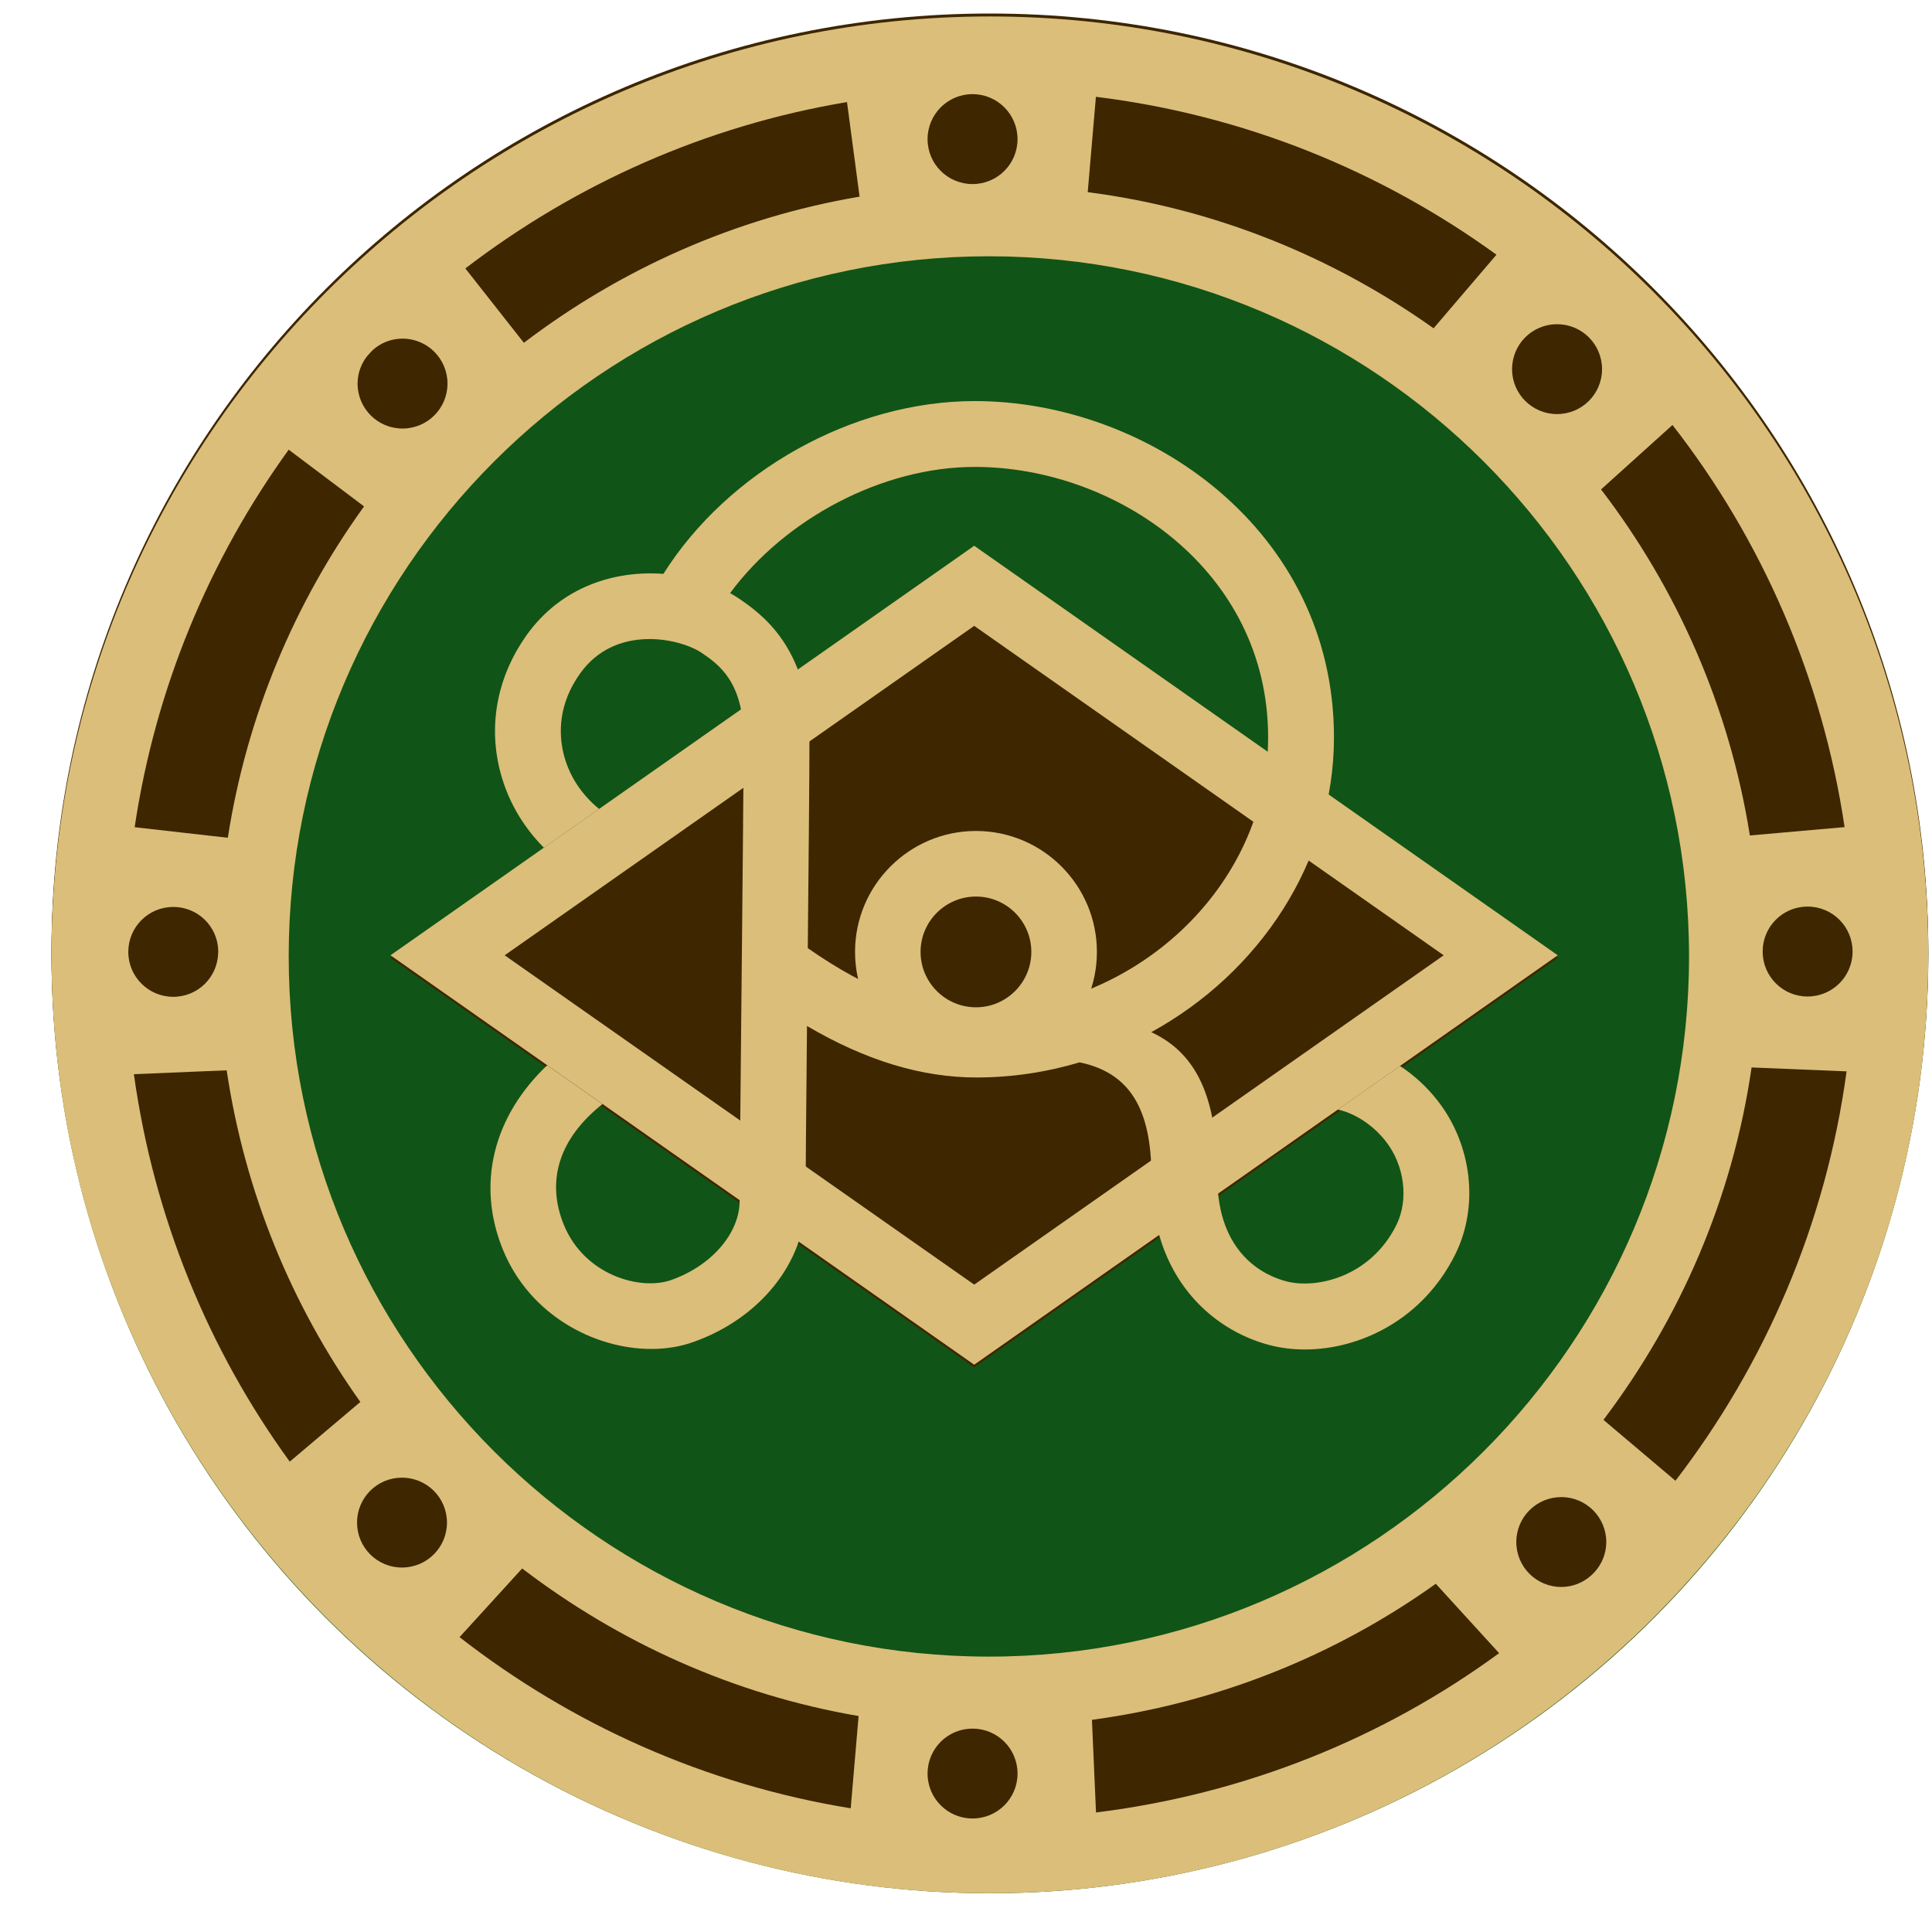 <svg width="37" height="37" viewBox="0 0 37 37" fill="none" xmlns="http://www.w3.org/2000/svg">
<ellipse cx="18.958" cy="18.287" rx="17.972" ry="17.972" fill="#115417"/>
<path d="M18.657 26.185L7.478 18.344L18.657 10.502L29.833 18.344L18.657 26.185Z" fill="#3D2600"/>
<path fill-rule="evenodd" clip-rule="evenodd" d="M18.958 36.202C28.883 36.202 36.929 28.156 36.929 18.23C36.929 8.305 28.883 0.259 18.958 0.259C9.032 0.259 0.986 8.305 0.986 18.23C0.986 28.156 9.032 36.202 18.958 36.202ZM18.958 31.776C26.439 31.776 32.503 25.711 32.503 18.23C32.503 10.749 26.439 4.685 18.958 4.685C11.477 4.685 5.412 10.749 5.412 18.23C5.412 25.711 11.477 31.776 18.958 31.776Z" fill="#3D2600"/>
<path d="M18.956 0.315C9.048 0.315 0.986 8.377 0.986 18.286C0.986 28.196 9.048 36.258 18.956 36.258C28.867 36.258 36.929 28.196 36.929 18.286C36.929 8.377 28.867 0.315 18.956 0.315ZM32.03 8.139C33.739 10.333 34.898 12.968 35.326 15.84L33.512 16C33.12 13.537 32.117 11.274 30.662 9.373L32.03 8.139ZM35.479 18.223C35.479 18.699 35.094 19.084 34.617 19.084C34.141 19.084 33.757 18.699 33.757 18.223C33.757 17.747 34.141 17.362 34.617 17.362C35.094 17.362 35.479 17.747 35.479 18.223ZM7.029 6.823C7.064 6.787 7.095 6.748 7.13 6.712C7.282 6.572 7.485 6.485 7.708 6.485C8.185 6.485 8.57 6.87 8.57 7.347C8.57 7.822 8.185 8.207 7.708 8.207C7.233 8.207 6.848 7.822 6.848 7.347C6.848 7.148 6.917 6.968 7.029 6.823ZM18.938 4.908C26.332 4.908 32.347 10.923 32.347 18.317C32.347 25.71 26.331 31.726 18.938 31.726C11.544 31.726 5.529 25.71 5.529 18.317C5.529 10.923 11.544 4.908 18.938 4.908ZM29.819 6.209C30.296 6.209 30.681 6.593 30.681 7.07C30.681 7.545 30.296 7.93 29.819 7.93C29.343 7.93 28.958 7.545 28.958 7.07C28.958 6.593 29.343 6.209 29.819 6.209ZM20.988 1.854C23.829 2.203 26.448 3.275 28.659 4.878L27.455 6.287C25.532 4.923 23.279 3.995 20.831 3.68L20.988 1.854ZM18.625 1.803C19.102 1.803 19.487 2.189 19.487 2.665C19.487 3.14 19.102 3.525 18.625 3.525C18.149 3.525 17.764 3.141 17.764 2.665C17.764 2.189 18.15 1.803 18.625 1.803ZM16.462 3.766C14.073 4.171 11.884 5.156 10.033 6.565L8.912 5.141C11.012 3.532 13.504 2.409 16.221 1.955L16.462 3.766ZM5.529 8.612L6.972 9.698C5.642 11.541 4.728 13.702 4.363 16.044L2.579 15.842C2.977 13.171 4.014 10.709 5.529 8.612ZM3.318 17.369C3.793 17.369 4.176 17.749 4.18 18.222C4.18 18.232 4.178 18.242 4.178 18.252C4.166 18.717 3.788 19.09 3.318 19.09C2.843 19.09 2.457 18.706 2.457 18.23C2.458 17.753 2.843 17.369 3.318 17.369ZM5.549 27.992C3.992 25.848 2.946 23.315 2.564 20.572L4.341 20.498C4.691 22.838 5.586 25.002 6.901 26.849L5.549 27.992ZM7.698 30.02C7.222 30.02 6.838 29.635 6.838 29.159C6.838 28.683 7.222 28.299 7.698 28.299C8.175 28.299 8.56 28.683 8.56 29.159C8.56 29.635 8.175 30.02 7.698 30.02ZM16.292 34.631C13.5 34.177 10.942 33.021 8.801 31.353L10 30.038C11.856 31.455 14.048 32.454 16.443 32.864L16.292 34.631ZM18.625 34.826C18.149 34.826 17.764 34.441 17.764 33.966C17.764 33.489 18.149 33.105 18.625 33.105C19.102 33.105 19.487 33.489 19.487 33.966C19.487 34.441 19.102 34.826 18.625 34.826ZM20.99 34.711L20.912 32.937C23.342 32.609 25.588 31.695 27.497 30.331L28.71 31.66C26.491 33.285 23.851 34.357 20.99 34.711ZM30.536 30.109C30.518 30.128 30.5 30.146 30.48 30.165C30.327 30.305 30.125 30.392 29.9 30.392C29.425 30.392 29.039 30.008 29.039 29.532C29.039 29.055 29.425 28.671 29.9 28.671C30.377 28.671 30.762 29.056 30.762 29.532C30.762 29.755 30.675 29.956 30.536 30.109ZM32.087 28.358L30.708 27.192C32.172 25.255 33.181 22.954 33.545 20.443L35.364 20.518C34.968 23.442 33.804 26.123 32.087 28.358Z" fill="#DBBE79"/>
<path d="M18.657 26.136L7.478 18.295L18.657 10.452L29.833 18.295L18.657 26.136ZM9.665 18.295L18.657 24.602L27.648 18.295L18.657 11.986L9.665 18.295Z" fill="#DBBE79"/>
<path d="M18.691 20.546C17.413 20.546 16.375 19.507 16.375 18.23C16.375 16.953 17.414 15.914 18.691 15.914C19.968 15.914 21.007 16.953 21.007 18.23C21.007 19.507 19.968 20.546 18.691 20.546ZM18.691 17.17C18.106 17.17 17.63 17.645 17.63 18.23C17.63 18.815 18.106 19.291 18.691 19.291C19.275 19.291 19.751 18.815 19.751 18.23C19.751 17.645 19.275 17.17 18.691 17.17Z" fill="#DBBE79"/>
<path d="M27.525 21.07C27.308 20.794 27.061 20.579 26.812 20.414L25.62 21.25C25.852 21.295 26.235 21.472 26.535 21.852C26.898 22.312 26.983 22.972 26.743 23.459C26.245 24.46 25.205 24.692 24.627 24.537C24.231 24.432 23.312 24.026 23.312 22.531C23.312 21.028 22.925 20.174 22.048 19.767C24.117 18.633 25.547 16.503 25.547 14.121C25.547 10.143 21.976 7.681 18.668 7.681C16.332 7.681 13.945 9.023 12.705 10.99C11.785 10.922 10.752 11.226 10.082 12.168C9.541 12.928 9.356 13.829 9.562 14.706C9.698 15.288 9.997 15.814 10.416 16.234L11.474 15.492C11.133 15.216 10.888 14.842 10.789 14.419C10.703 14.051 10.688 13.49 11.109 12.899C11.786 11.946 13.03 12.225 13.441 12.505C13.759 12.723 14.241 13.052 14.241 14.143C14.241 14.946 14.217 17.351 14.196 19.465C14.18 21.127 14.165 22.61 14.165 22.997C14.165 23.619 13.625 24.243 12.851 24.515C12.261 24.721 11.196 24.422 10.8 23.461C10.45 22.608 10.715 21.796 11.538 21.144L10.479 20.401C9.447 21.381 9.116 22.68 9.635 23.941C10.147 25.186 11.383 25.834 12.473 25.834C12.753 25.834 13.024 25.791 13.27 25.704C14.559 25.251 15.427 24.163 15.427 22.998C15.427 22.625 15.44 21.234 15.455 19.649C16.577 20.308 17.647 20.635 18.701 20.635C19.385 20.635 20.048 20.532 20.676 20.345C21.627 20.544 22.051 21.223 22.051 22.532C22.051 24.469 23.214 25.468 24.302 25.757C24.517 25.814 24.749 25.844 24.989 25.844C26.041 25.844 27.247 25.277 27.871 24.02C28.329 23.097 28.19 21.913 27.525 21.07ZM18.702 19.373C17.695 19.373 16.634 18.971 15.47 18.158C15.487 16.44 15.502 14.782 15.502 14.142C15.502 12.386 14.557 11.741 14.146 11.459C14.095 11.424 14.039 11.391 13.982 11.359C15.04 9.928 16.902 8.942 18.668 8.942C21.37 8.942 24.286 10.922 24.286 14.121C24.286 16.968 21.729 19.373 18.702 19.373Z" fill="#DBBE79"/>
</svg>

